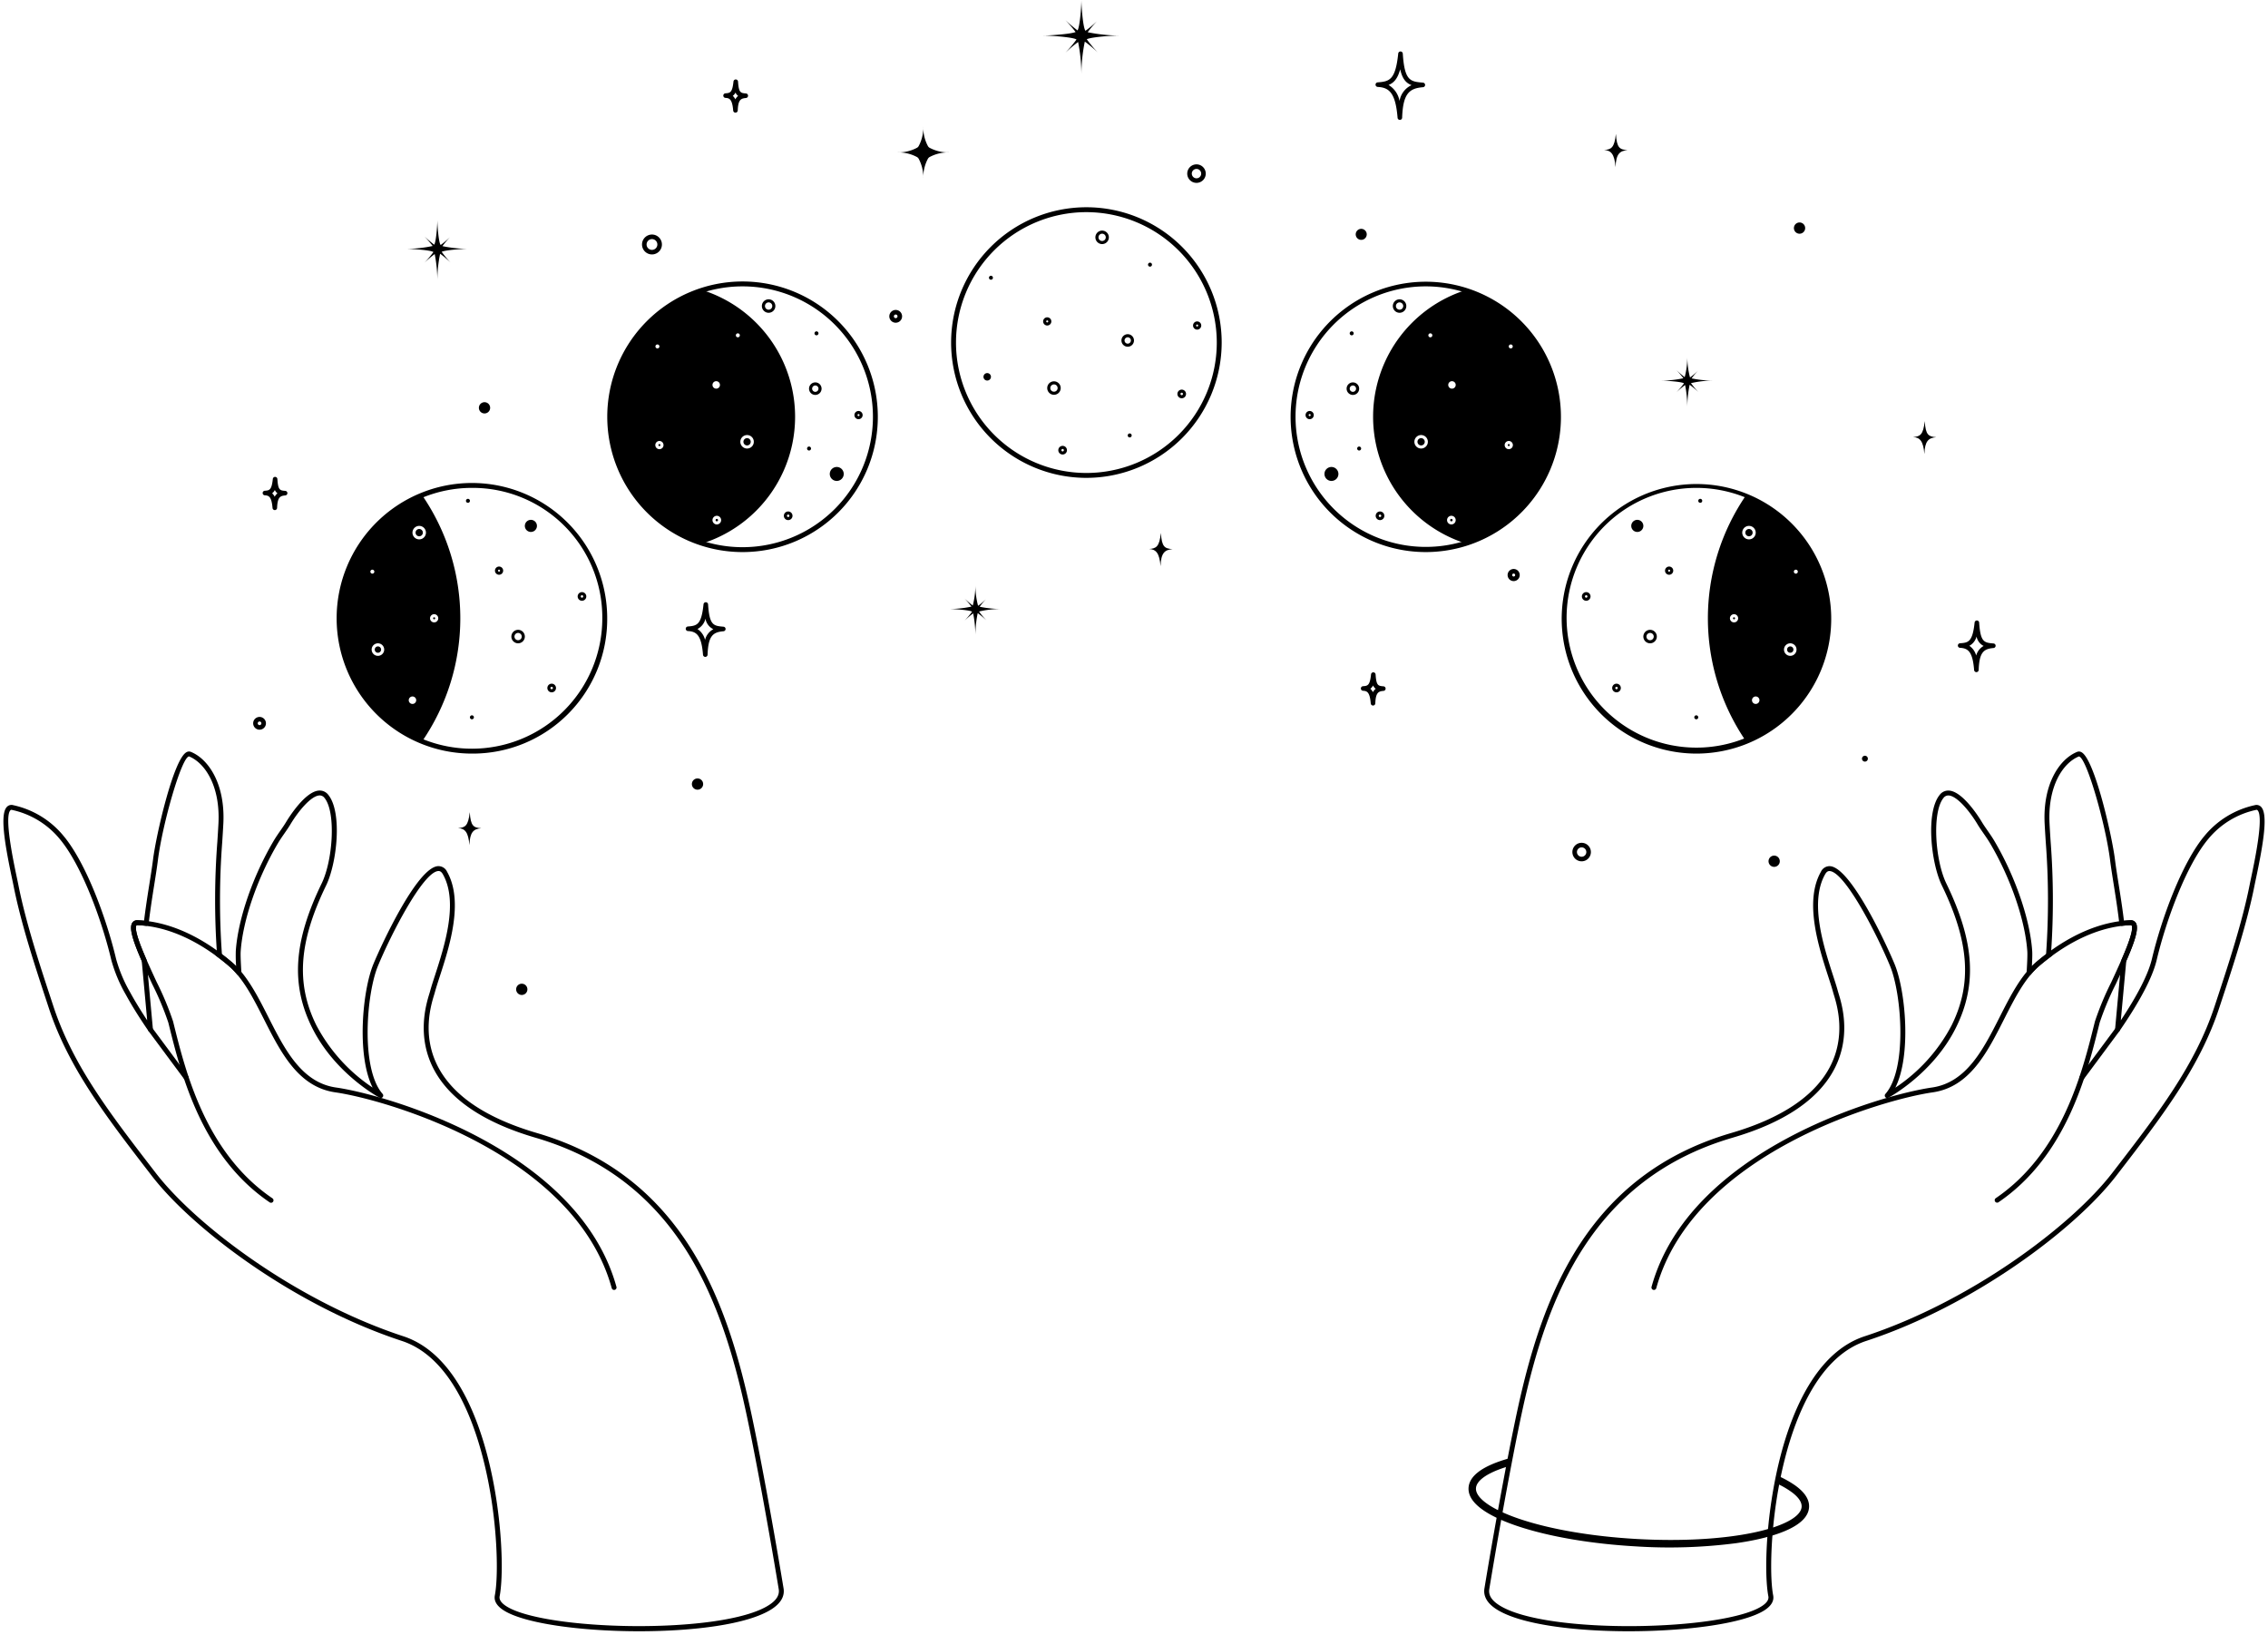 <?xml version="1.0" encoding="UTF-8"?><svg xmlns="http://www.w3.org/2000/svg" xmlns:xlink="http://www.w3.org/1999/xlink" data-name="magic hands" height="362.3" preserveAspectRatio="xMidYMid meet" version="1.0" viewBox="-1.3 69.6 502.6 362.3" width="502.6" zoomAndPan="magnify"><g id="change1_1"><path d="M314.632,191.926a29.952,29.952,0,1,1,9.059-1.394A30.013,30.013,0,0,1,314.632,191.926Zm0-58.874a28.864,28.864,0,1,0,8.732,1.343A28.927,28.927,0,0,0,314.632,133.052Z" fill="inherit"/><path d="M310.345,137.38a1.493,1.493,0,1,0-1.463,1.524A1.495,1.495,0,0,0,310.345,137.38Zm-.685.014a.808.808,0,1,1-.824-.791A.809.809,0,0,1,309.66,137.394Z" fill="inherit"/><path d="M298.252,143.9a.44.44,0,1,1,.431-.449A.44.44,0,0,1,298.252,143.9Z" fill="inherit"/><path d="M299.904,169.422a.44.44,0,1,1,.431-.449A.44.44,0,0,1,299.904,169.422Z" fill="inherit"/><path d="M293.785,176.162a1.546,1.546,0,1,1,1.514-1.577A1.546,1.546,0,0,1,293.785,176.162Z" fill="inherit"/><path d="M305.476,183.867a.958.958,0,1,0-.938.978A.959.959,0,0,0,305.476,183.867Zm-.685.014a.273.273,0,1,1-.278-.267A.273.273,0,0,1,304.791,183.881Z" fill="inherit"/><path d="M288.948,162.481a.909.909,0,1,0-.928-.89A.91.91,0,0,0,288.948,162.481Zm-.014-.685a.224.224,0,1,1,.219-.228A.224.224,0,0,1,288.934,161.796Z" fill="inherit"/><path d="M297.118,155.745A1.389,1.389,0,1,0,298.478,154.328,1.39,1.39,0,0,0,297.118,155.745Zm.685-.014a.703.703,0,1,1,.718.689A.704.704,0,0,1,297.803,155.731Z" fill="inherit"/><path d="M313.61,166.681a.808.808,0,1,0,.824.791A.809.809,0,0,0,313.61,166.681Z" fill="inherit"/><path d="M320.327,184.572a.273.273,0,1,0,.278.267A.273.273,0,0,0,320.327,184.572Z" fill="inherit"/><path d="M323.527,133.877a29.448,29.448,0,0,0,0,56.138,29.448,29.448,0,0,0,0-56.138Zm-9.87,35.104a1.493,1.493,0,1,1,1.463-1.524A1.495,1.495,0,0,1,313.657,168.982Zm2.023-24.641a.44.44,0,1,1,.431-.449A.44.44,0,0,1,315.68,144.341Zm4.673,41.462a.958.958,0,1,1,.938-.978A.959.959,0,0,1,320.352,185.802Zm.129-30.086a.827.827,0,1,1,.81-.843A.827.827,0,0,1,320.481,155.716Zm13.002-9.794a.44.44,0,1,1-.431.449A.44.44,0,0,1,333.483,145.922Zm-.413,23.204a.909.909,0,1,1,.891-.928A.91.91,0,0,1,333.07,169.126Z" fill="inherit"/><path d="M333.047,167.993a.224.224,0,1,0,.228.219A.224.224,0,0,0,333.047,167.993Z" fill="inherit"/><path d="M239.451,175.481a29.98,29.98,0,1,1,29.98-29.98A30.013,30.013,0,0,1,239.451,175.481Zm0-58.874A28.895,28.895,0,1,0,268.345,145.502,28.927,28.927,0,0,0,239.451,116.607Z" fill="inherit"/><path d="M232.235,157.076a1.493,1.493,0,1,0-1.463-1.524A1.495,1.495,0,0,0,232.235,157.076Zm.047-2.301a.808.808,0,1,1-.824.791A.809.809,0,0,1,232.282,154.775Z" fill="inherit"/><path d="M242.907,123.682a1.493,1.493,0,1,0-1.463-1.524A1.495,1.495,0,0,0,242.907,123.682Zm.047-2.301a.808.808,0,1,1-.824.791A.809.809,0,0,1,242.954,121.381Z" fill="inherit"/><path d="M217.488,152.267a.827.827,0,1,0,.81.843A.827.827,0,0,0,217.488,152.267Z" fill="inherit"/><path d="M253.538,128.679a.44.44,0,1,0-.431-.449A.44.44,0,0,0,253.538,128.679Z" fill="inherit"/><path d="M218.289,131.581a.44.44,0,1,0-.431-.449A.44.44,0,0,0,218.289,131.581Z" fill="inherit"/><path d="M249.039,166.521a.44.44,0,1,0-.431-.449A.44.44,0,0,0,249.039,166.521Z" fill="inherit"/><path d="M234.165,170.308a.958.958,0,1,0-.938-.978A.959.959,0,0,0,234.165,170.308Zm.025-1.231a.273.273,0,1,1-.278.267A.273.273,0,0,1,234.19,169.077Z" fill="inherit"/><path d="M260.557,157.846a.958.958,0,1,0-.938-.978A.959.959,0,0,0,260.557,157.846Zm.025-1.231a.273.273,0,1,1-.278.267A.273.273,0,0,1,260.582,156.616Z" fill="inherit"/><path d="M264.903,141.745a.909.909,0,1,0-.928.891A.91.91,0,0,0,264.903,141.745Zm-1.133-.023a.224.224,0,1,1,.219.228A.224.224,0,0,1,263.77,141.721Z" fill="inherit"/><path d="M231.681,140.835a.909.909,0,1,0-.928.891A.91.91,0,0,0,231.681,140.835Zm-1.133-.023a.224.224,0,1,1,.219.228A.224.224,0,0,1,230.548,140.812Z" fill="inherit"/><path d="M248.636,143.649a1.389,1.389,0,1,0,1.36,1.417A1.39,1.39,0,0,0,248.636,143.649Zm-.043,2.092a.703.703,0,1,1,.718-.689A.704.704,0,0,1,248.593,145.741Z" fill="inherit"/><path d="M374.604,236.576a29.864,29.864,0,1,1,11.253-2.185A30.013,30.013,0,0,1,374.604,236.576Zm0-58.874a28.777,28.777,0,1,0,10.846,2.106A28.927,28.927,0,0,0,374.604,177.702Z" fill="inherit"/><path d="M363.584,211.917a1.493,1.493,0,1,0-.486-2.055A1.495,1.495,0,0,0,363.584,211.917Zm1.21-1.958a.808.808,0,1,1-1.112.263A.809.809,0,0,1,364.793,209.959Z" fill="inherit"/><path d="M360.831,187.265a1.34,1.34,0,1,0-.436-1.845A1.34,1.34,0,0,0,360.831,187.265Z" fill="inherit"/><path d="M374.372,228.912a.44.44,0,1,0-.143-.606A.44.44,0,0,0,374.372,228.912Z" fill="inherit"/><path d="M375.253,180.943a.44.44,0,1,0-.143-.606A.44.44,0,0,0,375.253,180.943Z" fill="inherit"/><path d="M356.424,222.86a.958.958,0,1,0-.311-1.319A.959.959,0,0,0,356.424,222.86Zm.647-1.047a.273.273,0,1,1-.375.089A.273.273,0,0,1,357.071,221.812Z" fill="inherit"/><path d="M349.709,202.572a.958.958,0,1,0-.311-1.319A.959.959,0,0,0,349.709,202.572Zm.647-1.047a.273.273,0,1,1-.375.089A.273.273,0,0,1,350.356,201.524Z" fill="inherit"/><path d="M369.362,196.52a.909.909,0,1,0-1.251.296A.91.91,0,0,0,369.362,196.52Zm-.964-.595a.224.224,0,1,1,.073.308A.224.224,0,0,1,368.398,195.924Z" fill="inherit"/><path d="M386.707,186.93a.808.808,0,1,0,.263,1.112A.809.809,0,0,0,386.707,186.93Z" fill="inherit"/><path d="M383.089,206.407a.224.224,0,1,0,.073.308A.224.224,0,0,0,383.089,206.407Z" fill="inherit"/><path d="M395.802,212.933a.703.703,0,1,0,.229.968A.704.704,0,0,0,395.802,212.933Z" fill="inherit"/><path d="M390.623,181.897a29.334,29.334,0,0,0-4.97-2.591,48.173,48.173,0,0,0,0,54.583,29.446,29.446,0,0,0,4.97-51.992Zm-6.878,25.178a.909.909,0,1,1-.296-1.251A.91.91,0,0,1,383.745,207.075Zm1.753-18.187a1.493,1.493,0,1,1,2.055-.486A1.495,1.495,0,0,1,385.498,188.888Zm2.981,36.294a.827.827,0,1,1-.269-1.138A.827.827,0,0,1,388.479,225.182Zm8.135-10.921a1.389,1.389,0,1,1-.452-1.911A1.39,1.39,0,0,1,396.614,214.261Zm-.179-17.621a.44.44,0,1,1,.606-.143A.44.44,0,0,1,396.435,196.64Z" fill="inherit"/><path d="M163.251,191.926a29.979,29.979,0,1,1,29.979-29.979A29.958,29.958,0,0,1,163.251,191.926Zm0-58.874a28.895,28.895,0,1,0,28.895,28.895A28.893,28.893,0,0,0,163.251,133.052Z" fill="inherit"/><path d="M169,138.904a1.493,1.493,0,1,0-1.463-1.524A1.495,1.495,0,0,0,169,138.904Zm.047-2.301a.808.808,0,1,1-.824.791A.809.809,0,0,1,169.047,136.603Z" fill="inherit"/><path d="M179.63,143.9a.44.44,0,1,0-.431-.449A.44.44,0,0,0,179.63,143.9Z" fill="inherit"/><path d="M177.979,169.422a.44.44,0,1,0-.431-.449A.44.44,0,0,0,177.979,169.422Z" fill="inherit"/><path d="M184.097,176.162a1.546,1.546,0,1,0-1.514-1.577A1.546,1.546,0,0,0,184.097,176.162Z" fill="inherit"/><path d="M173.345,184.844a.958.958,0,1,0-.938-.978A.959.959,0,0,0,173.345,184.844Zm.025-1.231a.273.273,0,1,1-.278.267A.273.273,0,0,1,173.37,183.613Z" fill="inherit"/><path d="M189.862,161.591a.909.909,0,1,0-.928.89A.91.91,0,0,0,189.862,161.591Zm-1.133-.023a.224.224,0,1,1,.219.228A.224.224,0,0,1,188.73,161.568Z" fill="inherit"/><path d="M179.405,154.328a1.389,1.389,0,1,0,1.36,1.417A1.39,1.39,0,0,0,179.405,154.328Zm-.043,2.092a.703.703,0,1,1,.718-.689A.704.704,0,0,1,179.362,156.42Z" fill="inherit"/><path d="M164.273,166.681a.808.808,0,1,1-.824.791A.809.809,0,0,1,164.273,166.681Z" fill="inherit"/><path d="M157.555,184.572a.273.273,0,1,1-.278.267A.273.273,0,0,1,157.555,184.572Z" fill="inherit"/><path d="M133.814,161.946a29.449,29.449,0,0,0,20.542,28.069,29.448,29.448,0,0,0,0-56.138A29.449,29.449,0,0,0,133.814,161.946Zm28.949,5.512a1.493,1.493,0,1,1,1.463,1.524A1.495,1.495,0,0,1,162.763,167.458Zm-.992-23.567a.44.44,0,1,1,.431.449A.44.44,0,0,1,161.772,143.891Zm-5.18,40.933a.958.958,0,1,1,.938.978A.959.959,0,0,1,156.592,184.825Zm0-29.952a.827.827,0,1,1,.81.843A.827.827,0,0,1,156.592,154.873Zm-11.761-8.501a.44.44,0,1,1-.431-.449A.44.44,0,0,1,144.831,146.371Zm-.909,21.827a.909.909,0,1,1,.891.928A.91.91,0,0,1,143.922,168.199Z" fill="inherit"/><path d="M144.836,167.993a.224.224,0,1,1-.228.219A.224.224,0,0,1,144.836,167.993Z" fill="inherit"/><path d="M103.279,236.576A29.979,29.979,0,1,1,133.259,206.597,29.801,29.801,0,0,1,103.279,236.576Zm0-58.874A28.895,28.895,0,1,0,132.174,206.597,28.713,28.713,0,0,0,103.279,177.702Z" fill="inherit"/><path d="M114.785,209.861a1.493,1.493,0,1,0-.486,2.055A1.495,1.495,0,0,0,114.785,209.861Zm-.583.36a.808.808,0,1,1-1.112-.263A.809.809,0,0,1,114.201,210.222Z" fill="inherit"/><path d="M117.052,187.265a1.34,1.34,0,1,1,.436-1.845A1.34,1.34,0,0,1,117.052,187.265Z" fill="inherit"/><path d="M103.511,228.912a.44.44,0,1,1,.143-.606A.44.44,0,0,1,103.511,228.912Z" fill="inherit"/><path d="M102.63,180.943a.44.44,0,1,1,.143-.606A.44.44,0,0,1,102.63,180.943Z" fill="inherit"/><path d="M121.77,221.541a.958.958,0,1,0-.311,1.319A.959.959,0,0,0,121.77,221.541Zm-.583.36a.273.273,0,1,1-.375-.089A.273.273,0,0,1,121.187,221.901Z" fill="inherit"/><path d="M128.485,201.253a.958.958,0,1,0-.311,1.319A.959.959,0,0,0,128.485,201.253Zm-.583.36a.273.273,0,1,1-.375-.089A.273.273,0,0,1,127.902,201.613Z" fill="inherit"/><path d="M109.772,196.815a.909.909,0,1,0-1.251-.296A.91.91,0,0,0,109.772,196.815Zm-.36-.583a.224.224,0,1,1,.073-.308A.224.224,0,0,1,109.412,196.232Z" fill="inherit"/><path d="M91.175,186.93a.808.808,0,1,1-.263,1.112A.809.809,0,0,1,91.175,186.93Z" fill="inherit"/><path d="M94.793,206.407a.224.224,0,1,1-.073.308A.224.224,0,0,1,94.793,206.407Z" fill="inherit"/><path d="M82.08,212.933a.703.703,0,1,1-.229.968A.704.704,0,0,1,82.08,212.933Z" fill="inherit"/><path d="M73.842,206.597a29.461,29.461,0,0,0,18.388,27.292,48.173,48.173,0,0,0,0-54.583,29.461,29.461,0,0,0-18.388,27.292Zm20.591-.773a.909.909,0,1,1-.296,1.251A.91.91,0,0,1,94.433,205.824Zm-4.104-17.421a1.493,1.493,0,1,1,2.055.486A1.495,1.495,0,0,1,90.33,188.403Zm-.657,35.642a.827.827,0,1,1-.269,1.138A.827.827,0,0,1,89.672,224.044ZM81.72,212.35a1.389,1.389,0,1,1-.452,1.911A1.39,1.39,0,0,1,81.72,212.35Zm-.879-15.853a.44.44,0,1,1,.606.143A.44.44,0,0,1,80.841,196.497Z" fill="inherit"/></g><g id="change1_2"><path d="M255.955,187.68c-.325,3.113-1.057,3.448-2.615,3.564,1.526.078,2.302.857,2.54,3.801.099-2.942.93-3.625,2.647-3.769C256.812,191.128,256.16,190.848,255.955,187.68Z" fill="inherit"/><path d="M356.79,99.275c-.325,3.113-1.057,3.448-2.615,3.564,1.526.078,2.302.857,2.54,3.801.099-2.942.93-3.625,2.647-3.769C357.647,102.723,356.996,102.443,356.79,99.275Z" fill="inherit"/><path d="M425.228,162.906c-.323,3.089-1.049,3.422-2.595,3.536,1.514.078,2.285.851,2.52,3.772.098-2.919.923-3.597,2.626-3.74C426.078,166.326,425.432,166.049,425.228,162.906Z" fill="inherit"/><path d="M102.799,249.553c-.323,3.089-1.049,3.422-2.595,3.536,1.514.078,2.285.851,2.52,3.772.098-2.919.923-3.597,2.626-3.74C103.65,252.974,103.003,252.696,102.799,249.553Z" fill="inherit"/><path d="M304.009,88.863c2.507.129,3.951,1.256,4.402,6.838a.506.506,0,0,0,.501.465c.005,0,.01 0.0.015-0a.506.506,0,0,0,.494-.489c.183-5.429,1.636-6.504,4.622-6.755a.506.506,0,0,0,.001-1.009c-2.805-.243-4.085-.353-4.479-6.437a.506.506,0,0,0-.495-.473.499.499,0,0,0-.514.453c-.611,5.846-1.911,6.199-4.559,6.395a.506.506,0,0,0,.012,1.01Zm4.978-3.912c.469,2.094,1.266,3.044,2.521,3.516a4.685,4.685,0,0,0-2.663,3.511,5.213,5.213,0,0,0-2.436-3.552C307.604,87.96,308.434,87.008,308.987,84.952Z" fill="inherit"/><path d="M143.167,125.977a2.205,2.205,0,1,0-2.192-2.219A2.208,2.208,0,0,0,143.167,125.977Zm.021-3.398a1.193,1.193,0,1,1-1.2,1.186A1.194,1.194,0,0,1,143.187,122.579Z" fill="inherit"/><path d="M300.364,120.306a1.221,1.221,0,1,0,1.213,1.228A1.221,1.221,0,0,0,300.364,120.306Z" fill="inherit"/><path d="M411.971,238.353a.65.65,0,1,0-.646-.654A.65.65,0,0,0,411.971,238.353Z" fill="inherit"/><path d="M106.065,161.211a1.247,1.247,0,1,0-1.24-1.255A1.247,1.247,0,0,0,106.065,161.211Z" fill="inherit"/><path d="M153.267,244.575a1.247,1.247,0,1,0-1.24-1.255A1.247,1.247,0,0,0,153.267,244.575Z" fill="inherit"/><path d="M397.481,121.386a1.247,1.247,0,1,0-1.24-1.255A1.247,1.247,0,0,0,397.481,121.386Z" fill="inherit"/><path d="M391.856,261.675a1.247,1.247,0,1,0-1.24-1.255A1.247,1.247,0,0,0,391.856,261.675Z" fill="inherit"/><path d="M114.32,290.058a1.247,1.247,0,1,0-1.24-1.255A1.247,1.247,0,0,0,114.32,290.058Z" fill="inherit"/><path d="M197.184,141.106a1.415,1.415,0,1,0-1.406-1.424A1.417,1.417,0,0,0,197.184,141.106Zm.011-1.818a.403.403,0,1,1-.405.4A.403.403,0,0,1,197.196,139.288Z" fill="inherit"/><path d="M56.21,231.283a1.415,1.415,0,1,0-1.406-1.424A1.417,1.417,0,0,0,56.21,231.283Zm.011-1.818a.403.403,0,1,1-.405.4A.403.403,0,0,1,56.221,229.465Z" fill="inherit"/><path d="M335.48,197.021a1.343,1.343,0,1,0-1.351,1.335A1.344,1.344,0,0,0,335.48,197.021Zm-1.673-.01a.33.33,0,1,1,.328.333A.331.331,0,0,1,333.807,197.01Z" fill="inherit"/><path d="M305.293,221.674c-1.191-.103-1.592-.138-1.753-2.625a.506.506,0,0,0-1.009-.02c-.261,2.504-.771,2.542-1.786,2.617a.506.506,0,0,0,.012,1.01c.871.045,1.504.272,1.709,2.809a.506.506,0,0,0,.501.465c.005,0,.01 0.0.015-0a.506.506,0,0,0,.494-.489c.082-2.438.741-2.668,1.816-2.759a.506.506,0,0,0,.001-1.009Zm-2.348,1.302a2.406,2.406,0,0,0-.573-.768,2.001,2.001,0,0,0,.606-.731,1.813,1.813,0,0,0,.586.741A2.201,2.201,0,0,0,302.944,222.975Z" fill="inherit"/><path d="M61.922,178.366c-1.191-.103-1.592-.138-1.753-2.625a.506.506,0,0,0-1.009-.02c-.261,2.504-.771,2.542-1.786,2.617a.506.506,0,0,0,.012,1.01c.871.045,1.504.272,1.709,2.809a.506.506,0,0,0,.501.465c.005,0,.01 0.0.015-0a.506.506,0,0,0,.494-.489c.082-2.438.741-2.668,1.816-2.759a.506.506,0,0,0,.001-1.009Zm-2.348,1.302a2.406,2.406,0,0,0-.573-.768,2.001,2.001,0,0,0,.606-.731,1.812,1.812,0,0,0,.586.741A2.201,2.201,0,0,0,59.573,179.668Z" fill="inherit"/><path d="M164.006,90.307c-1.191-.103-1.592-.138-1.753-2.625a.506.506,0,0,0-1.009-.02c-.261,2.504-.771,2.542-1.786,2.617a.506.506,0,0,0,.012,1.01c.871.045,1.504.272,1.709,2.809a.506.506,0,0,0,.501.465c.005,0,.01 0.0.015-0a.506.506,0,0,0,.494-.489c.082-2.438.741-2.668,1.816-2.759a.506.506,0,0,0,.001-1.009Zm-2.348,1.302a2.406,2.406,0,0,0-.573-.768,2.001,2.001,0,0,0,.606-.731,1.812,1.812,0,0,0,.586.741A2.201,2.201,0,0,0,161.658,91.609Z" fill="inherit"/><path d="M440.474,212.177c-2.051-.177-2.9-.251-3.183-4.624a.506.506,0,0,0-1.008-.02c-.459,4.393-1.447,4.466-3.24,4.599a.506.506,0,0,0,.011,1.01c1.814.093,2.795.88,3.121,4.922a.506.506,0,0,0,.501.465c.005,0,.01 0.0.015-0a.506.506,0,0,0,.494-.489c.132-3.928,1.121-4.673,3.288-4.855a.506.506,0,0,0,.001-1.009Zm-3.843,2.674a3.82,3.82,0,0,0-1.515-2.159,3.252,3.252,0,0,0,1.598-2.058,2.964,2.964,0,0,0,1.572,2.092A3.492,3.492,0,0,0,436.631,214.85Z" fill="inherit"/><path d="M159.026,208.462c-2.199-.19-3.11-.269-3.412-4.945a.506.506,0,0,0-1.009-.02c-.471,4.506-1.405,4.764-3.473,4.917a.506.506,0,0,0,.012,1.01c1.946.1,2.999.941,3.348,5.261a.506.506,0,0,0,.501.465c.005,0,.01 0.0.015-0a.506.506,0,0,0,.494-.489c.142-4.2,1.202-4.996,3.524-5.191a.506.506,0,0,0,.001-1.009Zm-4.082,2.916a4.065,4.065,0,0,0-1.68-2.404,3.469,3.469,0,0,0,1.771-2.295,3.164,3.164,0,0,0,1.744,2.334A3.718,3.718,0,0,0,154.944,211.378Z" fill="inherit"/><path d="M349.211,256.343a2.051,2.051,0,1,0,2.038,2.063A2.053,2.053,0,0,0,349.211,256.343Zm-.019,3.089a1.039,1.039,0,1,1,1.045-1.032A1.04,1.04,0,0,1,349.192,259.433Z" fill="inherit"/><path d="M263.863,106.018a2.051,2.051,0,1,0,2.038,2.063A2.053,2.053,0,0,0,263.863,106.018Zm-.019,3.089a1.039,1.039,0,1,1,1.045-1.032A1.04,1.04,0,0,1,263.844,109.107Z" fill="inherit"/><path d="M246.66,77.475a35.651,35.651,0,0,1-6.925-.739,24.942,24.942,0,0,1,2.058-2.442,24.492,24.492,0,0,1-2.537,2.125.818.818,0,0,1-.06-.076c-.521-.866-.852-5.348-.852-6.784,0,1.436-.331,5.918-.852,6.784l-0.0 0a29.981,29.981,0,0,1-2.685-2.286h0A30.237,30.237,0,0,1,237.059,76.695c-1.184.479-5.819.779-7.187.779v0c1.436,0,6.474.331,7.34.852.017.01.03.024.045.035a28.216,28.216,0,0,1-2.451,2.919,29.179,29.179,0,0,1,2.811-2.377,38.054,38.054,0,0,1,.727,7.046,36.53,36.53,0,0,1,.756-7.131A26.733,26.733,0,0,1,241.964,81.213v0a26.275,26.275,0,0,1-2.43-2.916c.997-.504,5.718-.822,7.127-.822Z" fill="inherit"/><path d="M102.346,124.736a28.84,28.84,0,0,1-5.602-.598,20.176,20.176,0,0,1,1.664-1.975,19.812,19.812,0,0,1-2.052,1.719.661.661,0,0,1-.048-.062c-.422-.7-.689-4.326-.689-5.488,0,1.162-.267,4.788-.689,5.488l-0.0 0a24.253,24.253,0,0,1-2.172-1.849h0a24.462,24.462,0,0,1,1.822,2.134,28.465,28.465,0,0,1-5.814.631v0c1.162,0,5.237.267,5.937.689.013.008.024.02.037.029a22.823,22.823,0,0,1-1.983,2.361,23.606,23.606,0,0,1,2.274-1.923,30.783,30.783,0,0,1,.588,5.7,29.551,29.551,0,0,1,.611-5.769,21.625,21.625,0,0,1,2.316,1.937v0a21.254,21.254,0,0,1-1.966-2.359c.806-.408,4.626-.665,5.765-.665Z" fill="inherit"/><path d="M220.503,204.538a24.23,24.23,0,0,1-4.707-.502,16.954,16.954,0,0,1,1.398-1.66,16.644,16.644,0,0,1-1.724,1.444.55.55,0,0,1-.041-.052,18.021,18.021,0,0,1-.579-4.611,18.022,18.022,0,0,1-.579,4.611l-0.0 0a20.38,20.38,0,0,1-1.825-1.554h0a20.548,20.548,0,0,1,1.531,1.793,23.916,23.916,0,0,1-4.885.53v0c.976,0,4.4.225,4.989.579.011.007.02.017.031.024a19.174,19.174,0,0,1-1.666,1.984,19.831,19.831,0,0,1,1.911-1.616,25.864,25.864,0,0,1,.494,4.789,24.829,24.829,0,0,1,.514-4.847,18.169,18.169,0,0,1,1.946,1.627v0a17.858,17.858,0,0,1-1.652-1.982,21.316,21.316,0,0,1,4.844-.559Z" fill="inherit"/><path d="M378.271,153.939a24.231,24.231,0,0,1-4.707-.502,16.952,16.952,0,0,1,1.398-1.66,16.645,16.645,0,0,1-1.724,1.444.553.553,0,0,1-.041-.052,18.021,18.021,0,0,1-.579-4.611,18.023,18.023,0,0,1-.579,4.611l-0.0 0a20.38,20.38,0,0,1-1.825-1.554h0a20.552,20.552,0,0,1,1.531,1.793,23.916,23.916,0,0,1-4.885.53v0c.976,0,4.4.225,4.989.579.011.007.02.017.031.024a19.176,19.176,0,0,1-1.666,1.984,19.829,19.829,0,0,1,1.911-1.616,25.865,25.865,0,0,1,.494,4.789,24.829,24.829,0,0,1,.514-4.847,18.169,18.169,0,0,1,1.946,1.627v0a17.858,17.858,0,0,1-1.652-1.982,21.316,21.316,0,0,1,4.844-.559Z" fill="inherit"/><path d="M209.05,103.37a8.709,8.709,0,0,1-4.365-1.037,1.002,1.002,0,0,1-.341-.341,8.709,8.709,0,0,1-1.037-4.365h0a8.709,8.709,0,0,1-1.037,4.365,1.002,1.002,0,0,1-.341.341,8.709,8.709,0,0,1-4.365,1.037h0a8.709,8.709,0,0,1,4.365,1.037,1.002,1.002,0,0,1,.341.341,8.709,8.709,0,0,1,1.037,4.365h0a8.709,8.709,0,0,1,1.037-4.365,1.003,1.003,0,0,1,.341-.341,8.709,8.709,0,0,1,4.365-1.037Z" fill="inherit"/></g><g id="change1_3"><path d="M359.644,431.044c-12.008,0-24.031-1.5-29.29-4.856-2.076-1.325-2.982-2.889-2.693-4.649,1.245-7.567,2.869-16.773,4.345-24.626.74-3.946,1.426-7.468,2.038-10.466.318-1.563.624-3.024.912-4.352,5.456-25.121,15.352-52.066,47.379-61.447,11.021-3.228,18.348-8.09,21.778-14.453,3.782-7.017,1.68-13.883.989-16.14-.069-.227-.125-.411-.162-.548-.249-.93-.626-2.091-1.062-3.436-2.155-6.642-5.412-16.679-1.661-23.295a2.115,2.115,0,0,1,2.023-1.255c4.588.289,12.472,17.23,14.332,21.751,2.419,5.883,3.73,20.178.138,27.334A37.456,37.456,0,0,0,431.201,296.764c4.547-9.198,3.898-18.457-2.17-30.959-2.415-4.982-3.622-16.19-.496-20.07a2.388,2.388,0,0,1,2.089-.962c3.146.219,6.847,6.263,7.259,6.951.37.618.799,1.234,1.252,1.886.507.73,1.032,1.483,1.519,2.304,4.623,7.817,7.916,17.393,8.39,24.395.054.795-.002,2.146-.067,3.357q.503-.507,1.015-.942c.694-.587,1.407-1.16,2.128-1.708a168.777,168.777,0,0,0-.07-24.841c-.088-1.366-.174-2.695-.244-4.031-.459-8.814,3.284-14.36,7.197-15.947a1.108,1.108,0,0,1,1.012.103c2.873,1.686,6.687,18.323,7.363,23.703.208,1.651.501,3.499.812,5.456.255,1.607.525,3.308.779,5.085q.214,1.496.405,3.063c.492-.048.975-.082,1.441-.1a1.305,1.305,0,0,1,1.415,1.256c.182,1.274-.52,3.607-2.343,7.792l-1.204,13.125c3.787-5.71,6.104-10.286,6.895-13.619,2.124-8.961,6.672-21.307,11.64-27.24a19.859,19.859,0,0,1,11.143-6.811,1.394,1.394,0,0,1,1.373.339c1.567,1.516.689,7.473-1.11,15.951-.133.628-.245,1.152-.32,1.536-1.648,8.384-4.826,18.028-7.146,25.07l-.642,1.951c-4.359,13.303-12.78,24.221-22.53,36.863l-.327.424c-9.208,11.941-31.755,28.817-55.403,36.573-10.277,3.369-15.492,16.141-18.057,26.262-.739,2.913-1.36,6.012-1.846,9.211-1.372,9.066-1.396,17.377-.71,20.9.228,1.169-.366,2.245-1.764,3.197C385.431,429.311,372.546,431.044,359.644,431.044Zm44.461-168.443c-.25,0-.598.098-.944.709-3.515,6.2-.347,15.964,1.749,22.425.441,1.359.822,2.533,1.078,3.49.035.128.087.3.152.512.724,2.364,2.925,9.557-1.072,16.972-3.573,6.628-11.119,11.668-22.429,14.98-31.482,9.221-41.235,35.826-46.624,60.636-.288,1.324-.592,2.78-.909,4.338-.611,2.993-1.295,6.509-2.035,10.45-1.474,7.846-3.096,17.042-4.34,24.602-.215,1.31.506,2.474,2.206,3.559,10.381,6.625,50.152,5.68,58.328.114,1.006-.685,1.447-1.389,1.31-2.092-.682-3.504-.752-11.654.703-21.27.491-3.234,1.119-6.368,1.867-9.315,2.632-10.385,8.025-23.504,18.771-27.027,23.441-7.688,45.772-24.392,54.882-36.205l.327-.423c9.689-12.563,18.057-23.413,22.358-36.539l.642-1.953c2.312-7.015,5.477-16.621,7.113-24.939h0c.076-.387.188-.917.323-1.552.71-3.348,2.873-13.537,1.417-14.946a.327.327,0,0,0-.358-.065,18.84,18.84,0,0,0-10.571,6.454c-4.854,5.797-9.32,17.953-11.416,26.793-.901,3.798-3.672,9.09-8.236,15.731a.543.543,0,0,1-.988-.357l1.405-15.317a.54.54,0,0,1,.043-.167c.622-1.424,2.515-5.76,2.298-7.284-.048-.335-.149-.329-.299-.325-.608.024-1.246.075-1.896.152a.543.543,0,0,1-.603-.477c-.141-1.219-.299-2.411-.464-3.569-.252-1.771-.522-3.466-.776-5.068-.312-1.965-.607-3.821-.818-5.49-1-7.956-5.227-22.765-6.905-22.933-3.541,1.44-6.937,6.602-6.505,14.882.069,1.332.155,2.656.243,4.018a169.315,169.315,0,0,1,.108,24.389.542.542,0,0,1,.127.943c-.907.669-1.807,1.381-2.675,2.116a16.655,16.655,0,0,0-1.929,1.956.543.543,0,0,1-.957-.379l.035-.617c.073-1.272.183-3.194.119-4.128-.463-6.846-3.697-16.233-8.241-23.915-.466-.786-.979-1.524-1.475-2.237-.465-.668-.904-1.299-1.293-1.949-1.797-3.005-4.567-6.298-6.403-6.426a1.321,1.321,0,0,0-1.169.56c-2.574,3.196-1.834,13.837.628,18.916,6.231,12.837,6.879,22.381,2.167,31.914-4.998,10.11-14.591,15.363-14.997,15.581a.536.536,0,0,1-.181.06.543.543,0,0,1-.487-.895c4.914-5.582,3.593-22.145,1.06-28.306-2.887-7.019-10.012-20.869-13.396-21.082C404.151,262.601,404.129,262.6,404.106,262.6Z" fill="inherit"/></g><g id="change1_4"><path d="M365.215,355.419a.533.533,0,0,1-.145-.02.543.543,0,0,1-.378-.667c8.418-30.518,51.152-42.602,62.136-44.167,7.647-1.09,11.385-8.464,15.001-15.595,2.328-4.592,4.735-9.339,8.165-12.246,6.801-5.763,14.001-8.951,20.822-9.218a1.243,1.243,0,0,1,1.164.549c1.041,1.562-.971,6.178-4.409,13.594a65.598,65.598,0,0,0-3.567,8.523l-.134.54c-2.697,10.855-7.211,29.023-22.307,39.285a.543.543,0,0,1-.61-.897c14.752-10.028,19.204-27.944,21.864-38.649l.135-.54a65.467,65.467,0,0,1,3.636-8.718c2.098-4.527,5.269-11.368,4.491-12.536-.019-.028-.05-.069-.218-.067-6.576.259-13.548,3.358-20.164,8.962-3.262,2.764-5.514,7.206-7.898,11.908-3.741,7.379-7.609,15.009-15.815,16.179-10.834,1.544-52.981,13.434-61.243,43.382A.543.543,0,0,1,365.215,355.419Z" fill="inherit"/></g><g id="change1_5"><path d="M460.023,308.954a.542.542,0,0,1-.435-.866l7.927-10.679a.542.542,0,1,1,.871.646l-7.927,10.679A.541.541,0,0,1,460.023,308.954Z" fill="inherit"/></g><g id="change1_6"><path d="M396.578,398.773a22.18,22.18,0,0,0-3.782-2.126q-.174.835-.332,1.666a18.873,18.873,0,0,1,3.474,2.043c1.362,1.058,2.07,2.118,2.013,3.104-.125,2.203-4.073,4.335-10.56,5.704-7.008,1.481-16.259,1.988-26.046,1.431s-18.921-2.111-25.716-4.376c-6.29-2.096-9.971-4.663-9.846-6.864.09-1.582,2.151-3.128,5.71-4.381.481-.169.991-.332,1.525-.49q.175-.917.348-1.813c-.763.207-1.524.435-2.263.691-3.675,1.266-6.806,3.148-6.963,5.899-.225,3.948,5.84,6.814,10.969,8.523,6.931,2.309,16.216,3.893,26.145,4.457a115.165,115.165,0,0,0,22.195-.714c1.501-.214,2.934-.464,4.286-.75,5.288-1.117,11.64-3.276,11.863-7.224C399.701,401.726,398.454,400.13,396.578,398.773Z" fill="inherit"/></g><g id="change1_7"><path d="M140.357,431.044c-12.905 0-25.787-1.733-30.234-4.76-1.398-.952-1.991-2.028-1.764-3.197h0c.685-3.524.661-11.834-.71-20.9-.485-3.199-1.107-6.297-1.847-9.21-2.564-10.122-7.778-22.894-18.056-26.263-23.648-7.756-46.195-24.632-55.404-36.572l-.405-.525c-3.058-3.965-5.946-7.71-8.63-11.425q-1.153-1.596-2.252-3.183-.82-1.188-1.608-2.374c-.803-1.213-1.57-2.415-2.28-3.574a86.478,86.478,0,0,1-4.592-8.457q-.605-1.29-1.16-2.601c-.724-1.716-1.373-3.449-1.93-5.15l-.652-1.982c-2.317-7.034-5.491-16.667-7.137-25.039-.076-.385-.188-.913-.322-1.545C-.423,255.814-1.299,249.861.267,248.346a1.395,1.395,0,0,1,1.373-.339,19.858,19.858,0,0,1,11.143,6.812c4.966,5.93,9.515,18.277,11.64,27.239a31.617,31.617,0,0,0,3.117,7.416c.518.949,1.088,1.933,1.693,2.926.635,1.044,1.333,2.141,2.084,3.276L30.113,282.551l-.785-1.858c-.097-.237-.191-.473-.282-.703l-.197-.511-.065-.173-.167-.455c-.091-.253-.164-.465-.232-.672-.104-.309-.196-.609-.275-.893l-.041-.146c-.024-.084-.049-.179-.072-.27l-.032-.136c-.056-.226-.101-.441-.135-.645a4.351,4.351,0,0,1-.062-1.328c.01-.068.021-.129.036-.189l.003-.011a1.65,1.65,0,0,1,.086-.268c.011-.025.066-.137.08-.16.013-.023.035-.06.059-.095.015-.022.088-.114.106-.133a.969.969,0,0,1,.12-.114,1.009,1.009,0,0,1,.225-.147.564.564,0,0,1,.06-.029c.012-.004.096-.038.108-.042l.03-.009a.884.884,0,0,1,.1-.026.7.7,0,0,1,.083-.016.636.636,0,0,1,.099-.013,1.148,1.148,0,0,1,.149-.007c.007,0,.107.002.114.003l.827.048.115.008c.15.012.302.026.457.042q.19-1.564.405-3.063c.253-1.778.523-3.48.779-5.088.311-1.955.604-3.802.812-5.453.676-5.379,4.489-22.016,7.362-23.703a1.107,1.107,0,0,1,1.011-.103c3.914,1.587,7.657,7.133,7.198,15.947-.07,1.338-.156,2.669-.244,4.037a168.729,168.729,0,0,0-.069,24.836q.372.283.748.579l.238.189c.291.233.509.412.728.593l.94.814c.183.17.341.324.49.473a33.53,33.53,0,0,1-.068-3.357c.474-7.003,3.767-16.578,8.391-24.393.485-.818,1.007-1.57,1.513-2.297.456-.655.886-1.273,1.256-1.894.412-.688,4.112-6.731,7.26-6.951a2.391,2.391,0,0,1,2.089.962c3.127,3.882,1.918,15.089-.497,20.07-6.068,12.503-6.717,21.763-2.169,30.959a37.816,37.816,0,0,0,12.481,13.822c-3.582-7.162-2.27-21.437.147-27.314,1.86-4.521,9.743-21.464,14.332-21.752a2.11,2.11,0,0,1,2.023,1.254c3.75,6.617.494,16.654-1.661,23.296-.437,1.345-.813,2.506-1.062,3.436-.037.138-.093.322-.162.549-.691,2.256-2.793,9.123.989,16.139,3.43,6.363,10.758,11.226,21.779,14.453,32.028,9.382,41.923,36.327,47.379,61.447.289,1.328.594,2.788.913,4.352.611,3,1.297,6.521,2.038,10.466,1.473,7.845,3.097,17.051,4.345,24.626.289,1.761-.617,3.325-2.694,4.65C164.387,429.543,152.362,431.043,140.357,431.044ZM1.231,249.04a.273.273,0,0,0-.21.085c-1.455,1.407.705,11.591,1.415,14.937.136.639.249,1.172.325,1.561,1.634,8.306,4.795,17.902,7.103,24.908l.652,1.984c.548,1.673,1.187,3.377,1.898,5.065q.547,1.292,1.143,2.562a85.394,85.394,0,0,0,4.535,8.351c.702,1.147,1.462,2.339,2.259,3.541q.781,1.178,1.596,2.357,1.09,1.578,2.239,3.164c2.675,3.701,5.558,7.439,8.61,11.398l.405.525c9.109,11.812,31.44,28.516,54.882,36.204,10.747,3.522,16.139,16.642,18.77,27.027.749,2.947,1.377,6.081,1.868,9.314,1.454,9.616,1.383,17.766.703,21.27v0c-.137.703.303,1.407,1.309,2.092,8.175,5.566,47.945,6.512,58.328-.113,1.7-1.085,2.422-2.249,2.207-3.559-1.247-7.568-2.869-16.765-4.34-24.603-.74-3.939-1.424-7.455-2.035-10.45-.318-1.559-.622-3.015-.91-4.338-5.388-24.809-15.141-51.414-46.623-60.636-11.31-3.312-18.856-8.352-22.429-14.979-3.998-7.416-1.796-14.608-1.072-16.972.065-.211.118-.383.152-.512.256-.957.637-2.131,1.078-3.49,2.096-6.461,5.264-16.225,1.749-22.426-.378-.667-.763-.726-1.01-.707-3.385.213-10.509,14.064-13.396,21.083-2.534,6.161-3.855,22.724,1.06,28.305a.542.542,0,0,1,.087.582.561.561,0,0,1-.755.255c-.405-.217-9.979-5.432-14.997-15.582-4.712-9.531-4.065-19.076,2.166-31.915,2.463-5.078,3.204-15.718.629-18.916a1.315,1.315,0,0,0-1.169-.56c-1.837.128-4.607,3.42-6.404,6.425-.39.653-.831,1.286-1.297,1.957-.495.711-1.006,1.446-1.471,2.23-4.543,7.68-7.778,17.067-8.241,23.914-.064.932.046,2.85.119,4.119l.035.625a.543.543,0,0,1-.957.382q-.343-.406-.7-.786-.332-.353-.682-.681l-.953-.828c-.214-.178-.427-.352-.638-.521l-.311-.247c-.442-.349-.884-.685-1.322-1.008a.543.543,0,0,1,.128-.943,169.253,169.253,0,0,1,.107-24.383c.088-1.364.174-2.69.243-4.024.432-8.281-2.964-13.442-6.521-14.885C38.927,237.371,34.7,252.18,33.7,260.137c-.211,1.668-.505,3.523-.817,5.487-.255,1.603-.524,3.298-.777,5.07-.165,1.159-.323,2.351-.465,3.57a.542.542,0,0,1-.605.476l-.251-.029q-.36-.038-.703-.066l-.069-.549-.042.541-.891-.047a.546.546,0,0,1-.113.029c-.014.018-.062.074-.065.079-.005.026-.049.161-.059.186a3.548,3.548,0,0,0,.058,1.024c.03.181.07.37.12.57l.033.139c.018.074.039.153.062.235l.038.135c.077.274.164.557.263.851.066.201.136.404.21.612l.176.48-.447.355.507-.194.196.509c.086.22.179.451.274.684l.809,1.914a.547.547,0,0,1,.043.168l1.405,15.317a.543.543,0,0,1-.988.357c-1.222-1.779-2.332-3.487-3.298-5.076-.613-1.007-1.191-2.006-1.718-2.969a32.655,32.655,0,0,1-3.221-7.686c-2.097-8.842-6.563-20.998-11.416-26.793a18.84,18.84,0,0,0-10.571-6.455A.615.615,0,0,0,1.231,249.04Zm107.66,174.15h0Z" fill="inherit"/></g><g id="change1_8"><path d="M134.785,355.419a.543.543,0,0,1-.522-.399c-8.261-29.948-50.408-41.837-61.243-43.382-8.206-1.169-12.074-8.799-15.815-16.178-2.384-4.703-4.636-9.145-7.898-11.909-6.615-5.604-13.587-8.704-20.163-8.962-.169-.001-.2.04-.218.067-.778,1.168,2.392,8.008,4.49,12.535a65.523,65.523,0,0,1,3.636,8.719l.134.539c2.66,10.705,7.112,28.621,21.864,38.65a.543.543,0,1,1-.61.897c-15.095-10.262-19.61-28.43-22.307-39.286l-.134-.539A65.506,65.506,0,0,0,32.43,287.648c-3.438-7.416-5.449-12.032-4.408-13.593a1.238,1.238,0,0,1,1.164-.549c6.82.268,14.021,3.456,20.821,9.218,3.43,2.906,5.837,7.654,8.165,12.246,3.616,7.131,7.354,14.505,15.001,15.595,10.983,1.565,53.717,13.65,62.135,44.168a.542.542,0,0,1-.379.667A.527.527,0,0,1,134.785,355.419Z" fill="inherit"/></g><g id="change1_9"><path d="M39.977,308.954a.543.543,0,0,1-.437-.219L31.615,298.056a.542.542,0,1,1,.871-.646l7.927,10.679a.542.542,0,0,1-.436.866Z" fill="inherit"/></g></svg>